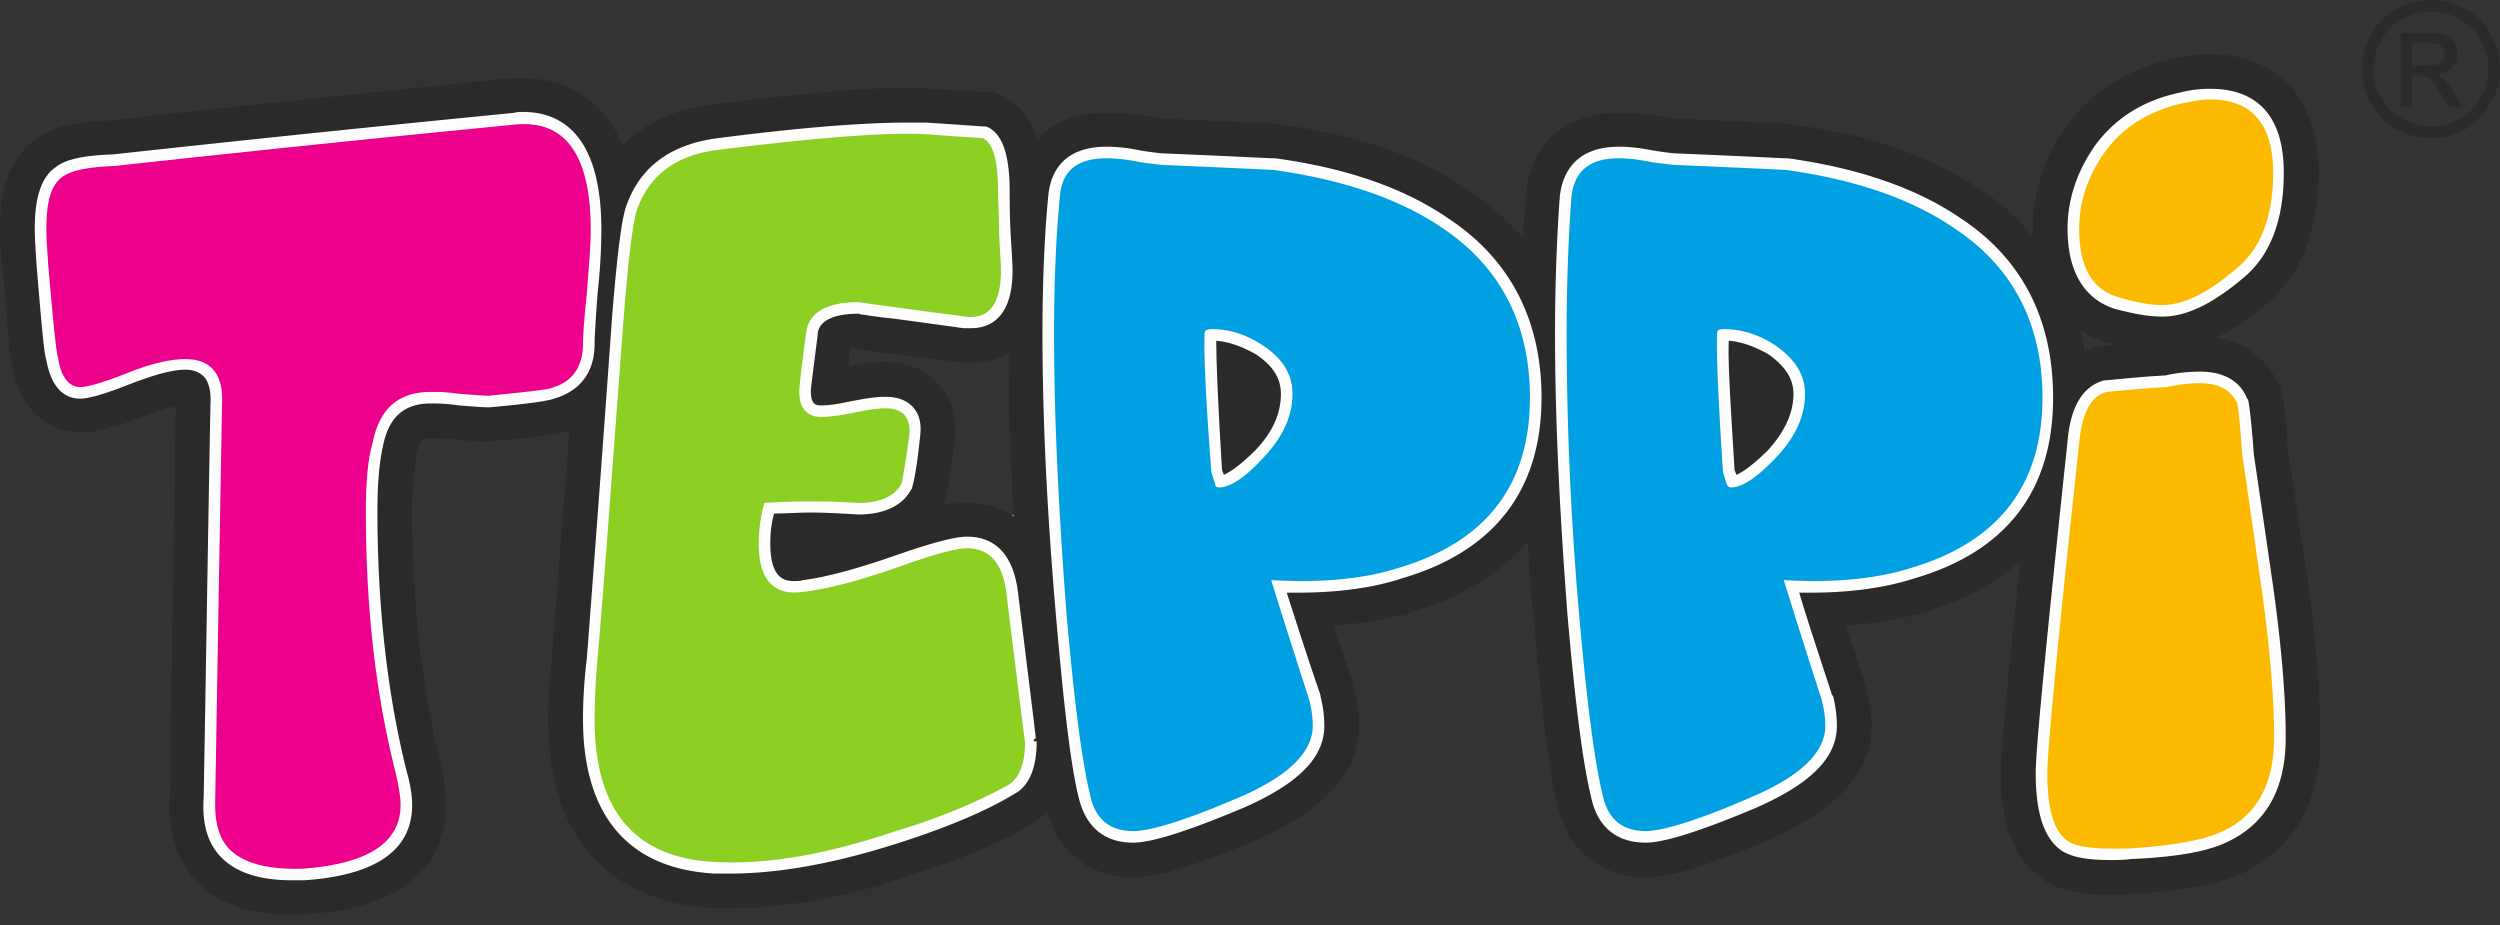 <svg width="154" height="57" fill="none" xmlns="http://www.w3.org/2000/svg"><rect width="100%" height="100%" fill="#333333" stroke="none"/><path d="M130.573 22.238c-.535.535-1.249.535-1.784.178.06 0 .06 0 .06.06 0-.06-.06-.06-.06-.12a3.327 3.327 0 0 1-.713-.237c-.357-.238-.714-.714-.654-1.19 0-.356.118-.713.416-.95.238-.298.535-.357.951-.417.178 0 .416.06.595.178.416.12.832.298 1.189.595.535.476.476 1.427 0 1.903Zm-70.34 9.394c-1.487 1.725-4.341-.237-3.33-2.497.475-.832.832-2.319.238-3.092-.357-.475-.476-1.01-.357-1.427-1.249-.119-2.498-.238-3.746-.238-2.676-.06-2.676-4.221 0-4.221 2.676.06 5.351.594 8.027.475 1.189-.059 1.962 1.011 2.08 2.081.239 2.438.298 4.817.298 7.255 0 1.783-1.843 2.437-3.21 1.664Zm80.983 3.746c-.238-1.724-.119-3.508-.594-5.232v-.06c-.714-1.962-.714-3.983-.773-6.005-.595-.238-1.011-.832-.773-1.546 0-.119.059-.238.059-.357h-.416c-.416.12-.833.179-1.249.238-1.546 0-1.903-2.378-.357-2.735.179 0 .476-.06.714-.06 2.2-.475 4.222-4.102 4.578-5.945.476-2.617-.059-5.708-1.486-7.968-.119-.238-.238-.476-.297-.713-1.665-1.19-3.509-.833-5.471-1.011-.356 0-.654-.179-.892-.357-1.902.416-3.686 1.427-5.113 2.854-.951.951-2.2 2.022-2.795 3.27a1.198 1.198 0 0 0-.178.654c.297.476.357 1.13.119 1.725.059.178.059.356.119.535.059.178.059.357.119.594v.238c.059 1.784-2.676 1.784-2.735 0 0-.06-.06-.06-.06-.119-.178-.06-.297-.119-.416-.178-.535-.357-1.07-.713-1.546-1.07-.654-.417-1.368-.892-1.962-1.427-2.498-.654-4.757-1.784-7.492-2.081-2.795-.238-5.589-.595-8.384-.892-2.14-.179-4.519-.357-6.54.356-2.32.892-1.784 3.152-2.26 5.173-.535 2.2-3.27 1.784-3.984 0-.178-.297-2.021-1.189-2.497-1.664a1.51 1.51 0 0 1-.476-.595 33.88 33.88 0 0 0-3.389-1.368 3.02 3.02 0 0 1-1.308-.654c-.357-.06-.713-.119-1.01-.178-2.617-.357-5.233-.416-7.85-.714-1.724-.237-3.448-.416-5.172-.475-.773 0-1.606-.06-2.438 0-.654.713-1.665 1.13-2.557 1.13-1.546 0-2.557-.952-3.21-2.2-.06 0-.12-.06-.18-.12.239.12-.891-.237-1.07-.237-.772-.12-1.962-.12-2.853-.06-2.141.06-4.222.417-6.303.595-1.784.178-3.568.119-5.352.238-.95.119-1.783.178-2.675.357-.179.059-.952.356-1.07.356-.833 1.19-2.2 1.903-3.806 1.427-1.249-.297-2.319-1.546-2.557-2.854-1.724-.119-3.448-.535-5.113-.475-2.914.178-6.184 1.308-9.038.416-4.4.594-8.74 1.01-13.14 1.546a.508.508 0 0 1-.417 0c-1.665.356-3.33.713-4.994.951h-.12C1.904 9.811 1.25 11 .537 12.13c-.06.119-.18.238-.298.356.832 2.082.773 4.4.892 6.72a24.121 24.121 0 0 0 1.01 5.41c.417.238.714.595 1.07.892a2.5 2.5 0 0 0 1.071.654 4.41 4.41 0 0 0 .832-.238c1.19-.416 2.32-1.01 3.45-1.486 1.604-.714 3.626.416 3.091 2.378-1.486 5.233.238 10.762-.297 16.114-.298 2.913-.773 6.065-.179 8.919.238 1.07.535 2.08 1.487 2.616.476.06.892.06 1.367.119 2.438.119 4.817-.06 7.254-.179.476-.06.892-.06 1.368-.119.238-.237.535-.475.892-.594 4.34-1.546 2.913-6.065 2.319-9.633-.416-2.735-.892-5.47-1.011-8.205-.119-2.616.416-5.232.119-7.73-.178-1.189 1.01-2.08 2.081-2.14 1.784-.06 4.281 1.01 5.827-.12 1.427-1.07 3.746.714 3.092 2.38-1.01 2.497-1.19 5.648-1.368 8.383-.178 2.795-.297 5.649-.297 8.443 0 2.438.357 4.757 1.486 6.6 1.368 1.249 3.033 2.14 4.52 3.27 3.091.357 6.243.655 9.275.06.357-.06.714-.06 1.01.06 1.844-.714 3.747-1.19 5.65-1.725 2.913-.773 4.935-2.676 7.67-3.805.773-.298 1.486.356 1.724 1.01.357.892.833 2.32 1.784 2.795 1.13.535 2.676.357 3.805.119 2.2-.476 4.281-1.19 6.244-2.2 1.783-.832 3.865-1.843 4.816-3.627 1.367-2.557.119-5.232-1.011-7.551-.297-.654-.238-1.606.535-1.962 2.973-1.427 6.362-1.784 9.335-3.27.238-.12.476-.18.714-.18.119-.296.238-.594.357-.95.535-1.725 3.33-.952 2.735.773-.416 1.248-.595 2.14-.298 3.389.238.892.476 1.783.595 2.675.357 1.784.178 3.568.357 5.352.297 3.448 1.486 6.362 4.994 7.492 1.606-.655 3.449-.773 5.233-1.427 3.389-1.25 7.135-2.617 8.74-6.125a.963.963 0 0 1 .238-.416c.119-1.07.297-2.616-.416-2.854-2.914-1.01-1.724-5.53 1.308-4.697 1.07.297 3.924-.476 4.459-1.546.476-.952 1.368-1.249 2.26-1.13l.059-.06c.06-.178.179-.356.357-.535l.238-.237c.892-.892 2.438-.238 2.438 1.01 0 .298-.06.654-.238.952-.178.297-.416.475-.654.713.119.357.059.773-.06 1.19-.356 1.01-.118 1.843-.178 2.854-.059 1.13-.178 2.259-.238 3.33-.119 1.307-.178 2.675-.119 3.923.06 1.011.06 4.579 1.487 4.698.951.119 1.665.654 2.021 1.427v-.06c3.925-.237 8.444-.832 12.249-2.26.654-1.783 1.487-3.507 2.616-5.053.06-1.724-.238-3.508-.297-5.114-.119-2.2-.535-4.4-.892-6.6Z" fill="#FEFEFE"/><path d="M35.913 21.168c0 1.427-.654 2.378-1.962 2.735-.297.119-1.546.238-3.865.475-.356 0-.95-.059-1.783-.119-.773-.118-1.368-.118-1.784-.118-1.962 0-3.151 1.01-3.568 3.15-.297 1.012-.416 2.439-.416 4.223 0 5.886.595 11.237 1.843 16.113.179.773.298 1.427.298 1.962 0 2.32-2.022 3.627-6.006 3.925-2.08.059-3.567-.298-4.46-1.13-.713-.654-1.01-1.724-.95-3.211.118-6.54.237-14.627.416-24.2.118-1.903-.654-2.854-2.26-2.854-.832 0-2.021.238-3.508.832-1.486.595-2.497.892-2.973.892-.713 0-1.19-.654-1.367-1.843-.12-.357-.298-2.26-.595-5.649-.06-.891-.119-1.664-.119-2.26 0-1.664.297-2.734 1.01-3.21.476-.357 1.487-.595 3.152-.654 6.006-.654 14.27-1.546 24.735-2.557 3.092-.297 4.638 1.903 4.638 6.481 0 1.011-.119 2.32-.238 3.925-.178 1.605-.238 2.675-.238 3.092Z" fill="#EC008C"/><path d="M62.135 48.34c-1.724.952-3.984 1.963-6.957 2.855-4.221 1.427-7.908 2.08-11.118 1.902-4.995-.238-7.433-3.21-7.433-8.8 0-1.01.06-2.26.178-3.686.476-5.411.952-12.368 1.606-20.93.297-3.865.594-6.124.832-6.778.773-2.14 2.438-3.39 5.114-3.687 5.767-.713 9.989-1.07 12.665-.951 2.319.178 3.448.238 3.508.238.654.297.951 1.427.951 3.33 0 .594.06 1.486.06 2.556.059 1.13.119 1.844.119 2.26 0 2.14-.773 3.032-2.2 2.854-4.46-.595-6.66-.892-6.541-.892-2.022 0-3.151.654-3.27 1.962-.298 2.2-.416 3.33-.416 3.508 0 1.07.475 1.605 1.367 1.605.357 0 .951-.059 1.843-.237.892-.179 1.606-.298 2.081-.298 1.13 0 1.606.595 1.487 1.725-.238 1.665-.416 2.675-.476 2.913-.416.773-1.308 1.19-2.675 1.19a46.649 46.649 0 0 0-5.768 0 9.055 9.055 0 0 0-.357 2.497c0 2.26.952 3.27 2.795 2.973 1.546-.179 3.508-.714 5.886-1.546 2.14-.773 3.508-1.13 4.162-1.13 1.427 0 2.26 1.01 2.438 2.973.773 6.184 1.13 9.157 1.13 8.919 0 1.367-.357 2.26-1.01 2.676Z" fill="#8CD024"/><path d="M79.616 24.26c0-1.19-.594-2.2-1.903-3.033-1.01-.654-2.021-.951-3.032-.951-.297 0-.476.06-.476.238-.06 1.13.06 3.983.417 8.562l.237.773c0 .119.12.178.238.178.654 0 1.606-.595 2.735-1.843 1.19-1.249 1.784-2.557 1.784-3.925Zm14.627.237c0 5.352-2.675 8.86-8.027 10.465-2.2.714-4.816.951-7.908.773.416 1.368 1.19 3.806 2.319 7.314.178.654.238 1.189.238 1.665 0 1.605-1.487 3.091-4.52 4.4-3.329 1.427-5.47 2.08-6.54 2.08-1.486 0-2.378-.772-2.675-2.318-.476-1.962-.952-5.59-1.427-11-.476-6.184-.773-11.952-.773-17.303 0-3.151.119-6.005.356-8.443.12-1.606 1.07-2.379 2.855-2.379.535 0 1.248.06 2.08.238.833.12 1.368.179 1.546.179 4.282.178 6.541.297 6.66.297 4.281.595 7.79 1.784 10.405 3.567 3.568 2.379 5.411 5.887 5.411 10.465Zm16.946-.237c0-1.19-.654-2.2-1.903-3.033-1.01-.654-2.081-.951-3.032-.951-.357 0-.476.06-.476.238-.059 1.13.06 3.983.357 8.562l.238.773c.059.119.178.178.238.178.713 0 1.605-.595 2.794-1.843 1.19-1.249 1.784-2.557 1.784-3.925Zm14.627.237c0 5.352-2.675 8.86-8.027 10.465-2.2.714-4.876.951-7.908.773a555.088 555.088 0 0 0 2.319 7.314c.178.654.238 1.189.238 1.665 0 1.605-1.487 3.091-4.579 4.4-3.27 1.427-5.47 2.08-6.481 2.08-1.486 0-2.378-.772-2.675-2.318-.476-1.962-.952-5.59-1.427-11a200.805 200.805 0 0 1-.773-17.303c0-3.151.119-6.005.297-8.443.178-1.606 1.13-2.379 2.913-2.379.536 0 1.19.06 2.022.238.892.12 1.368.179 1.606.179 4.281.178 6.54.297 6.659.297 4.281.595 7.73 1.784 10.346 3.567 3.627 2.379 5.47 5.887 5.47 10.465Z" fill="#00A0E3"/><path d="M137.708 16.59c-1.724 1.486-3.211 2.2-4.519 2.2-.773 0-1.665-.18-2.675-.476-1.665-.476-2.438-1.903-2.438-4.222 0-1.665.535-3.27 1.605-4.757 1.07-1.486 2.676-2.497 4.757-2.973.594-.119 1.189-.238 1.724-.238 2.557 0 3.865 1.546 3.865 4.52 0 2.734-.773 4.697-2.319 5.945Zm2.378 28.837c0 2.854-1.07 4.816-3.151 5.767-1.07.536-3.032.892-5.708 1.07-1.962.06-3.211-.059-3.805-.415-.892-.595-1.308-1.963-1.308-4.222 0-1.427.654-8.205 1.962-20.335.178-1.843.713-2.914 1.724-3.152 1.249-.118 2.497-.237 3.686-.297a9.196 9.196 0 0 1 2.022-.238c1.189 0 1.903.417 2.319 1.249.059.357.178 1.427.297 3.21.06.298.417 2.795 1.071 7.374.594 4.043.891 7.373.891 9.989Z" fill="#FBBA00"/><path d="M77.357 21.822c-.833-.476-1.665-.773-2.438-.833 0 1.368.119 4.043.357 7.968l.119.297c.356-.178.951-.535 1.962-1.546 1.07-1.13 1.546-2.26 1.546-3.448 0-.952-.476-1.725-1.546-2.438Z" fill="#2B2A29"/><path d="M137.232 51.849c-1.189.594-3.151.951-6.005 1.07-.416.06-.832.06-1.189.06-1.487 0-2.379-.179-2.973-.536-1.13-.713-1.665-2.319-1.665-4.816 0-1.486.654-8.146 1.962-20.454.179-2.14.952-3.39 2.26-3.746h.119c1.248-.119 2.437-.238 3.627-.297a10.18 10.18 0 0 1 2.14-.238c1.843 0 2.616.892 2.914 1.665l.059.06c.06.296.178.95.357 3.388.059.417.416 2.795 1.07 7.314.595 4.043.892 7.432.892 10.108 0 3.151-1.189 5.292-3.568 6.422Zm-19.264-16.233c-1.844.595-3.984.892-6.422.892h-.714c.417 1.427 1.13 3.568 2.022 6.303l.06.06c.178.713.237 1.307.237 1.843 0 1.962-1.605 3.567-4.994 5.053-3.389 1.428-5.649 2.141-6.779 2.141-1.248 0-2.913-.476-3.389-2.913-.476-1.963-.951-5.59-1.427-11.06-.475-6.184-.773-12.01-.773-17.362 0-3.151.12-6.065.297-8.503.238-1.962 1.487-3.032 3.627-3.032.595 0 1.249.06 2.141.238 1.13.178 1.427.178 1.487.178 4.281.178 6.481.297 6.659.297h.119c4.34.595 7.967 1.844 10.643 3.687 3.806 2.497 5.708 6.243 5.708 11.06 0 5.707-2.854 9.453-8.502 11.118Zm12.427-14.389c-.298.06-1.071.119-1.071.119l-.238.06a2.886 2.886 0 0 0-.654.237c-.118-.476-.178-.892-.297-1.308.535.357 1.07.595 1.546.714l.714.178Zm-1.309-12.308c1.19-1.606 2.914-2.735 5.173-3.21a7.26 7.26 0 0 1 1.903-.239c2.081 0 4.519.892 4.519 5.173 0 2.914-.832 5.114-2.497 6.481-1.903 1.606-3.508 2.379-4.995 2.379-.832 0-1.784-.179-2.913-.476-1.308-.416-2.914-1.605-2.914-4.935 0-1.843.595-3.568 1.724-5.173ZM86.395 35.616c-1.784.595-3.984.892-6.422.892h-.713c.475 1.427 1.13 3.568 2.08 6.303v.06c.179.713.238 1.307.238 1.843 0 1.962-1.605 3.567-4.994 5.053-3.39 1.428-5.649 2.141-6.779 2.141-1.248 0-2.854-.476-3.389-2.913-.475-1.963-.892-5.59-1.367-11.06-.536-6.184-.833-12.01-.833-17.362 0-3.151.12-6.065.357-8.503.178-1.962 1.427-3.032 3.568-3.032.594 0 1.308.06 2.14.238 1.13.178 1.427.178 1.487.178 4.28.178 6.48.297 6.659.297h.119c4.4.595 7.967 1.844 10.643 3.687 3.806 2.497 5.768 6.243 5.768 11.06 0 5.707-2.914 9.453-8.562 11.118Zm-23.963 13.32c-1.664 1.01-4.043 2.02-7.016 2.972-3.865 1.249-7.373 1.903-10.405 1.903H44c-5.292-.297-8.087-3.568-8.087-9.514 0-1.07.06-2.319.238-3.746.417-5.53.952-12.546 1.546-20.93.416-5.232.714-6.48.892-6.956.833-2.378 2.735-3.806 5.708-4.162 5.054-.654 8.92-.952 11.654-.952h1.07c2.795.179 3.45.238 3.568.238h.12l.177.06c.892.475 1.309 1.724 1.309 3.983 0 .595 0 1.427.06 2.557.058 1.07.118 1.843.118 2.26 0 3.151-1.605 3.567-2.557 3.567h-.476c-2.14-.297-3.805-.535-4.875-.654-.535-.06-.952-.119-1.249-.178-.119 0-.178 0-.297-.06-2.438 0-2.557 1.011-2.557 1.368-.357 2.794-.416 3.27-.416 3.39 0 .891.357.891.654.891.178 0 .654 0 1.724-.238.952-.178 1.665-.297 2.2-.297.773 0 1.368.238 1.725.654.416.476.535 1.07.416 1.903-.238 2.259-.416 2.794-.476 3.032v.06l-.06.059c-.534 1.01-1.664 1.546-3.27 1.546-1.01-.06-2.021-.119-2.913-.119-.773 0-1.546.06-2.26.06-.178.594-.237 1.248-.237 1.843 0 2.319 1.01 2.319 1.546 2.319.119 0 .297 0 .475-.06 1.427-.178 3.39-.713 5.768-1.546 2.913-1.01 3.865-1.13 4.34-1.13 1.308 0 2.854.655 3.152 3.628.892 7.254 1.07 8.621 1.07 8.8l-.119.059v.119h.178c0 1.665-.475 2.794-1.427 3.27ZM34.13 24.555c-.179.06-.654.239-3.984.536h-.06c-.416 0-1.01-.06-1.843-.119-.773-.119-1.367-.119-1.724-.119-1.605 0-2.557.832-2.914 2.557-.237 1.01-.356 2.378-.356 4.102 0 5.768.594 11.12 1.783 15.936.238.832.357 1.546.357 2.14 0 2.795-2.26 4.34-6.66 4.638h-.713c-1.902 0-3.33-.416-4.28-1.308-.893-.832-1.309-2.081-1.19-3.805.119-6.482.238-14.568.416-24.141.06-.892-.119-1.486-.416-1.784-.238-.238-.595-.416-1.13-.416-.773 0-1.843.297-3.27.832-2.081.833-2.854.952-3.21.952-.774 0-1.725-.416-2.082-2.379-.119-.356-.238-1.427-.595-5.767-.059-.892-.118-1.665-.118-2.32 0-1.961.416-3.21 1.308-3.804.594-.476 1.724-.714 3.508-.774 6.005-.654 14.33-1.545 24.675-2.556.238-.06.417-.06.595-.06 2.2 0 4.816 1.249 4.816 7.254 0 1.011-.06 2.379-.238 3.984-.118 1.605-.178 2.616-.178 3.032 0 1.784-.892 2.914-2.497 3.39Zm23.724-.832c-.535-.654-1.605-1.427-3.33-1.427-.654 0-1.367.12-2.26.298 0-.298.06-.654.12-1.07.119-.06.238-.06.356-.06.06 0 .12.06.179.06.297 0 .713.059 1.249.178 1.13.119 2.735.356 4.875.594.238.06.535.06.773.06.357 0 1.308-.06 2.32-.595 0 3.211.118 6.54.296 10.049-1.07-.773-2.259-.833-2.854-.833-.356 0-.832 0-1.605.179.06 0 .119-.179.119-.179l.06-.119c.178-.416.297-.95.653-3.567.238-1.784-.356-2.914-.95-3.568Zm84.195 11.298c-.833-5.292-1.011-6.838-1.13-7.255-.119-2.616-.297-3.27-.416-3.686v-.178l-.119-.179c-.714-1.605-2.081-2.675-3.865-2.913.951-.476 1.962-1.13 3.032-2.022 2.2-1.843 3.271-4.578 3.271-8.146 0-5.41-3.449-7.313-6.66-7.313-.773 0-1.546.119-2.378.297-2.795.654-4.935 2.022-6.422 4.043-1.427 1.962-2.14 4.162-2.14 6.422v.476c-.892-1.13-1.963-2.082-3.271-2.914-2.973-2.022-6.837-3.39-11.594-3.984l-.119-.06h-.179c-.178 0-1.486-.059-6.6-.296h-.059c-.119 0-.416 0-1.189-.179-1.011-.119-1.843-.178-2.498-.178-3.21 0-5.41 1.843-5.708 4.935-.06.892-.178 1.843-.178 2.795a15.576 15.576 0 0 0-3.449-3.033c-2.973-2.022-6.838-3.39-11.535-3.984l-.178-.06h-.178c-.179 0-1.487-.059-6.6-.296h-.06c-.06 0-.357 0-1.19-.179-1.01-.119-1.783-.178-2.496-.178-1.784 0-3.211.535-4.222 1.605-.357-1.07-1.01-2.021-2.081-2.616l-.654-.297h-.595c-.238 0-1.427-.06-3.389-.179l-.06-.06h-1.189c-2.854 0-6.719.358-11.892 1.012-2.735.297-4.518 1.308-5.708 2.556-1.486-3.686-4.578-4.162-6.124-4.162h-.773C21.108 5.886 12.784 6.72 6.778 7.432c-2.2.06-3.627.417-4.578 1.13C0 10.168 0 13.082 0 14.092c0 .713.06 1.605.178 2.557.357 4.637.476 5.589.595 6.005.713 3.686 3.39 3.984 4.162 3.984.654 0 1.606-.12 3.984-1.011.892-.357 1.546-.535 1.903-.654-.12 9.573-.298 17.54-.357 24.081-.178 2.913.892 4.519 1.784 5.41 1.367 1.25 3.27 1.904 5.767 1.904.238 0 .535 0 .892-.06 7.492-.476 8.562-4.4 8.562-6.719 0-.773-.119-1.665-.357-2.675-1.13-4.579-1.724-9.811-1.724-15.4 0-1.903.179-2.973.297-3.568v-.06l.06-.059c.119-.832.297-.832.773-.832.178 0 .595 0 1.546.059.892.119 1.546.178 2.021.178h.12l.118-.059c3.211-.297 4.044-.416 4.52-.595.059 0 .118-.06.237-.06-.416 5.293-.773 9.93-1.07 13.855a32.79 32.79 0 0 0-.238 3.924c0 9.692 6.362 11.417 10.167 11.654h1.07c3.271 0 7.017-.654 11.06-2.021 3.152-1.011 5.59-2.022 7.433-3.152.356-.178.654-.416 1.01-.773.714 2.557 2.676 4.044 5.292 4.044 1.07 0 2.795-.298 7.67-2.32 4.103-1.843 6.244-4.161 6.244-7.015 0-.714-.119-1.487-.297-2.32l-.06-.118v-.12c-.475-1.367-.892-2.556-1.189-3.626a23.8 23.8 0 0 0 4.876-.833c3.032-.951 5.41-2.378 7.075-4.34.06 1.546.179 3.151.357 4.757.476 5.53.951 9.275 1.427 11.356.595 2.854 2.676 4.579 5.47 4.579 1.071 0 2.795-.298 7.611-2.32 4.162-1.843 6.303-4.161 6.303-7.015 0-.714-.119-1.487-.357-2.32v-.118l-.059-.12c-.417-1.367-.833-2.556-1.13-3.626a23.808 23.808 0 0 0 4.876-.833c2.319-.713 4.281-1.784 5.827-3.092-1.071 9.87-1.19 12.19-1.19 13.022 0 1.19 0 4.876 2.676 6.6.951.595 2.2.892 4.103.892.416 0 .832 0 1.308-.06 3.211-.178 5.351-.594 6.838-1.308 2.14-1.01 4.757-3.27 4.757-8.324 0-2.735-.298-6.243-.892-10.405Z" fill="#2B2A29"/><path d="M108.93 21.822c-.833-.476-1.665-.773-2.438-.833-.06 1.368.119 4.043.357 7.968l.119.297c.356-.178.951-.535 1.962-1.546 1.011-1.13 1.546-2.26 1.546-3.448 0-.952-.535-1.725-1.546-2.438ZM149.719 0c.713 0 1.427.178 2.14.535.655.357 1.19.892 1.546 1.606.417.654.595 1.367.595 2.14a3.82 3.82 0 0 1-.595 2.081c-.356.654-.891 1.19-1.546 1.606a4.396 4.396 0 0 1-2.14.535 4.337 4.337 0 0 1-2.081-.535c-.714-.417-1.189-.952-1.606-1.606a4.347 4.347 0 0 1-.535-2.08c0-.774.179-1.487.535-2.141.417-.714.952-1.25 1.606-1.606.713-.357 1.367-.535 2.081-.535Zm0 .714c-.595 0-1.13.118-1.724.475a2.789 2.789 0 0 0-1.308 1.308c-.357.535-.476 1.13-.476 1.784 0 .595.119 1.19.476 1.724a2.792 2.792 0 0 0 1.308 1.309c.535.297 1.129.475 1.724.475.654 0 1.249-.178 1.784-.475.535-.298 1.011-.714 1.308-1.309.297-.535.476-1.13.476-1.724 0-.654-.179-1.249-.476-1.784-.297-.594-.773-1.01-1.308-1.308a3.357 3.357 0 0 0-1.784-.475ZM147.876 6.6V2.022h1.546c.535 0 .951.06 1.189.119.238.118.416.237.594.475a1.2 1.2 0 0 1 .179.654c0 .357-.119.595-.357.892-.238.238-.535.357-.951.416a.96.96 0 0 1 .416.238c.178.179.416.476.654.892l.595.892h-.892l-.417-.714c-.356-.594-.594-.95-.773-1.07a1.001 1.001 0 0 0-.594-.178h-.476V6.6h-.713Zm.713-2.557h.892c.476 0 .773-.06.892-.178.178-.179.238-.297.238-.535 0-.12-.06-.238-.119-.357-.06-.119-.178-.178-.297-.238s-.357-.06-.714-.06h-.892v1.368Z" fill="#2B2A29"/></svg>